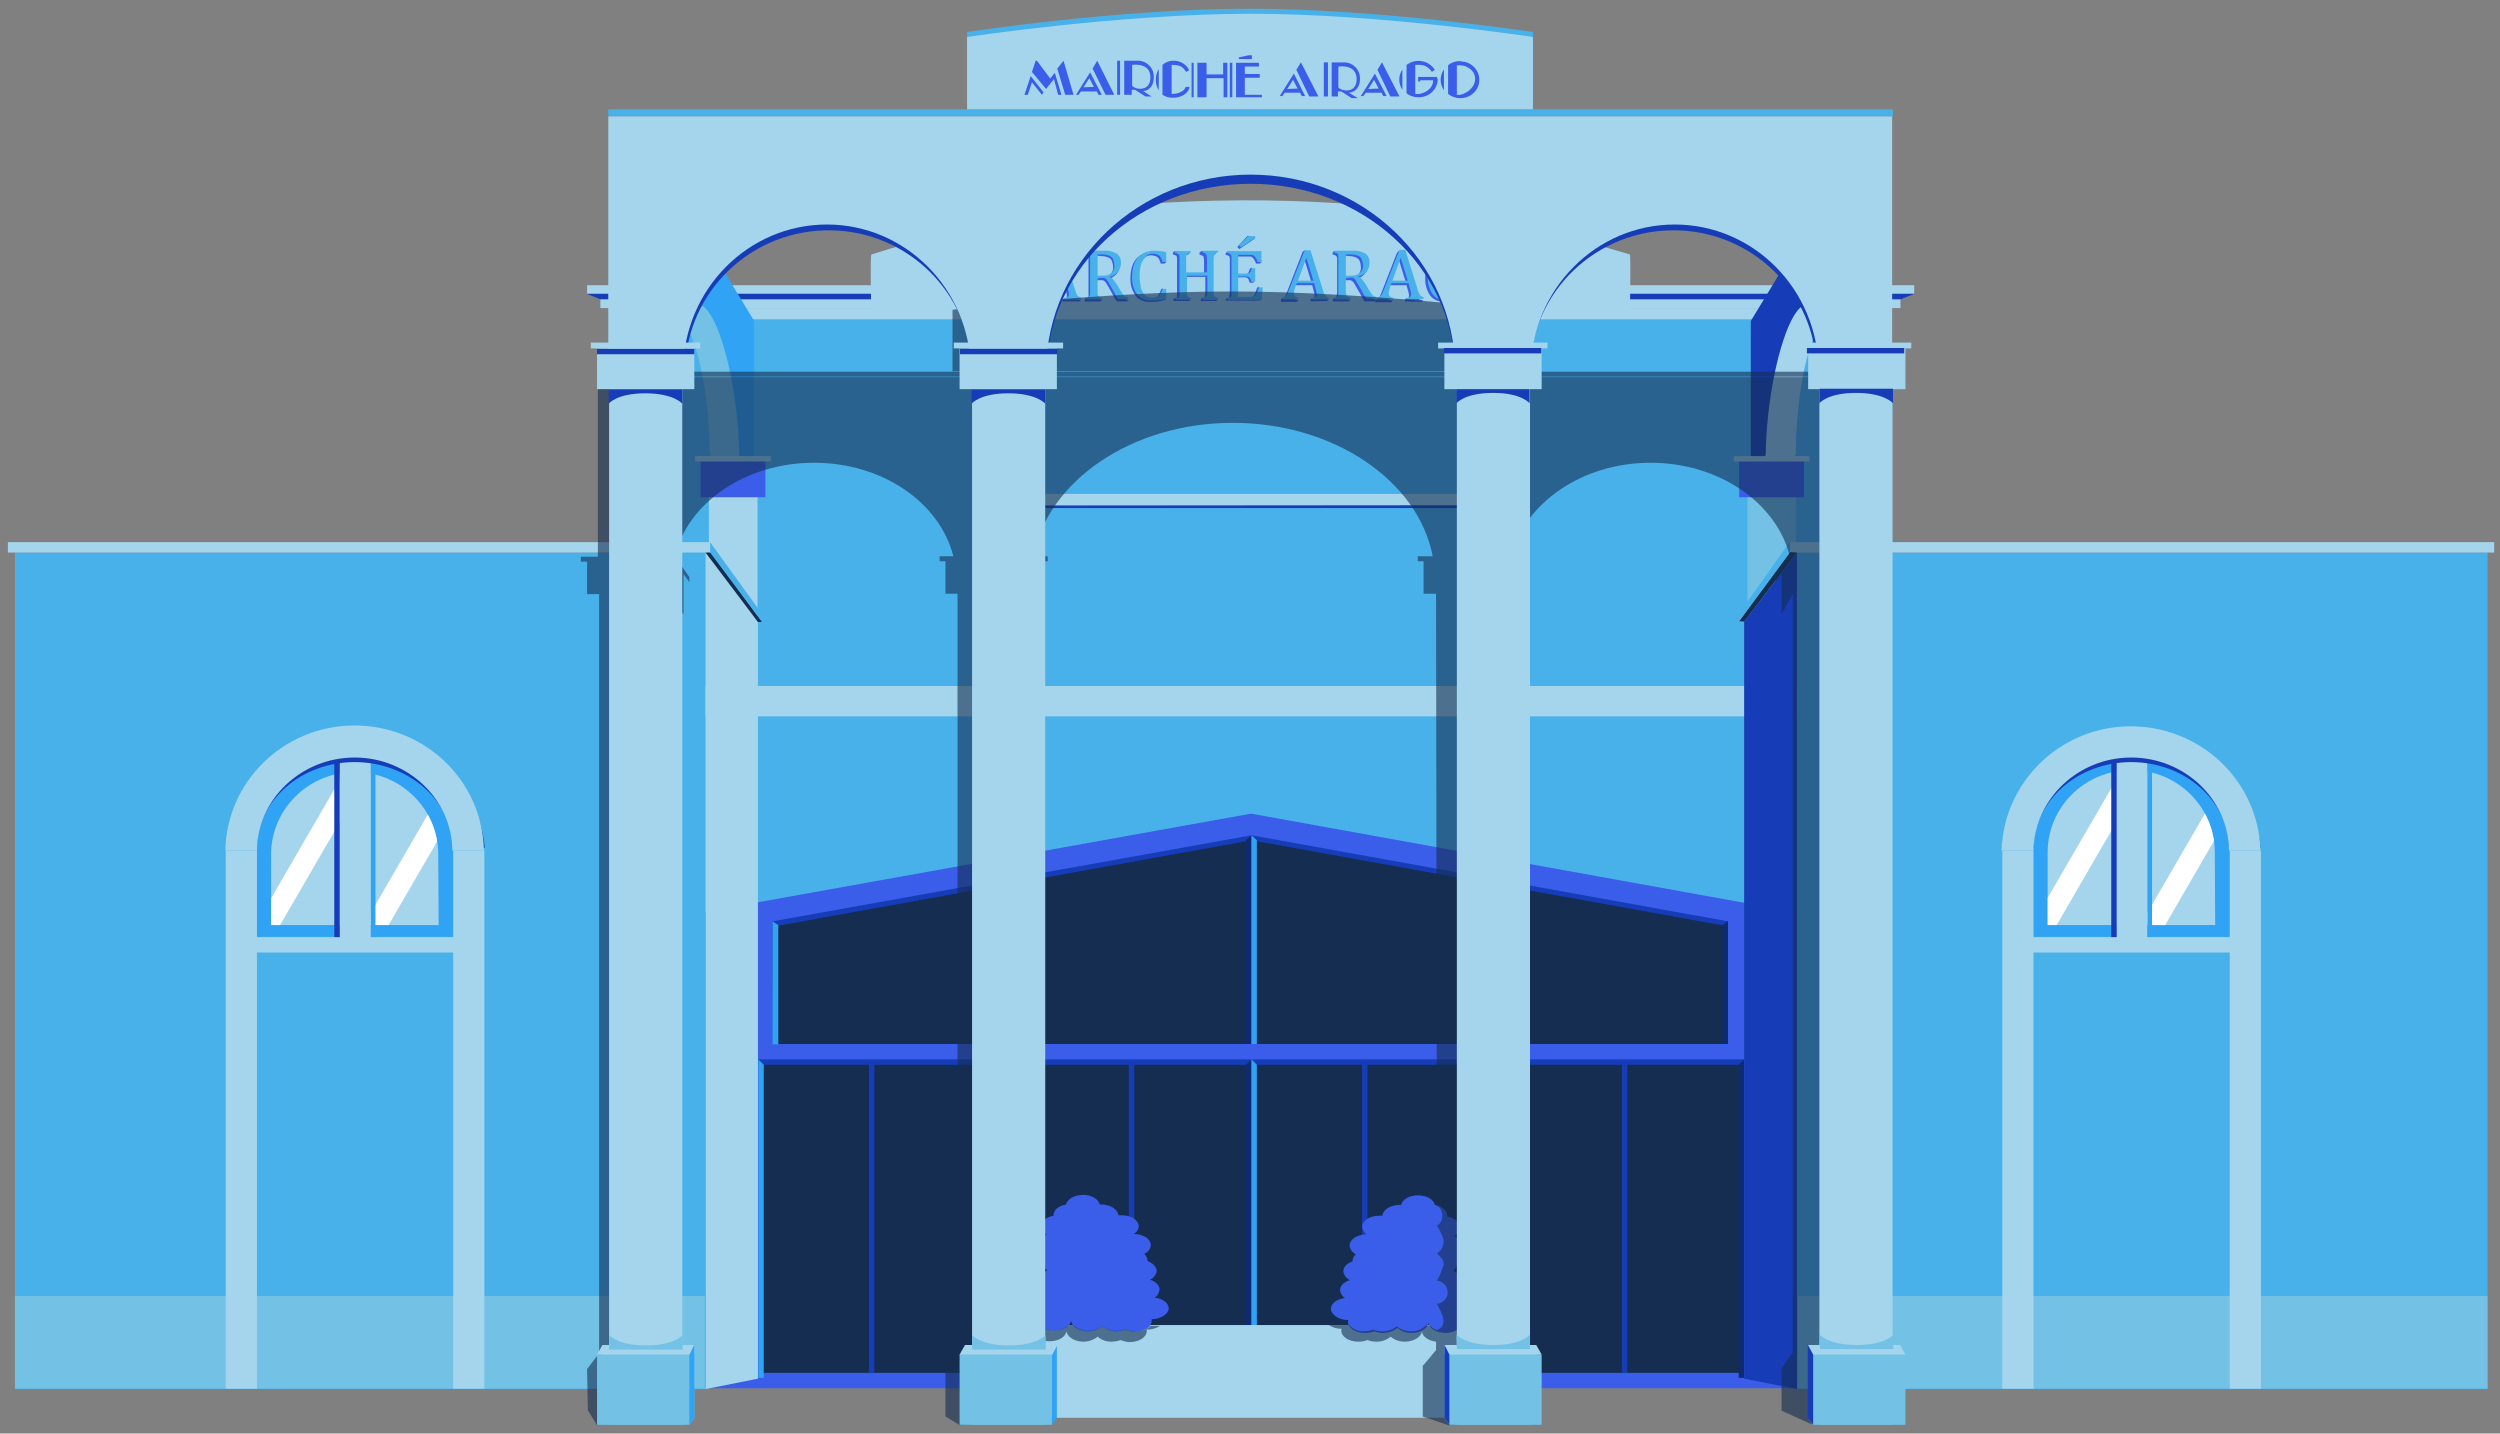 <?xml version="1.0" encoding="utf-8"?>
<!-- Generator: Adobe Illustrator 23.0.1, SVG Export Plug-In . SVG Version: 6.00 Build 0)  -->
<svg version="1.1" id="a4e0a39e-2788-4f47-86f3-7bfa94b49d44"
	 xmlns="http://www.w3.org/2000/svg" xmlns:xlink="http://www.w3.org/1999/xlink" x="0px" y="0px" width="601.3" height="344.8" viewBox="0 0 601.3 344.8"
	 style="enable-background:new 0 0 601.3 344.8;" xml:space="preserve">
<rect x="0" y="0" width="601.3" height="344.8" fill="#808080" stroke="none"/>
<style type="text/css">
	.st0{fill:#48B1EA;}
	.st1{fill:#A4D5ED;}
	.st2{fill:#163DB7;}
	.st3{fill:#3A5DEA;}
	.st4{fill:#142D51;}
	.st5{fill:#0D2A72;}
	.st6{fill:#30A3F4;}
	.st7{fill:#73C2E5;}
	.st8{clip-path:url(#SVGID_2_);}
	.st9{fill:#FFFFFF;}
	.st10{clip-path:url(#SVGID_4_);}
	.st11{fill:#142D51;fill-opacity:0.6;}
</style>
<title>arago-market</title>
<polygon class="st0" points="152.6,248 300.9,218.5 448.4,248 448.4,76.7 152.6,76.7 "/>
<rect x="237.7" y="77.1" class="st1" width="7.5" height="256.9"/>
<rect x="167.3" y="165" class="st1" width="266.8" height="7.3"/>
<rect x="148.5" y="77.1" class="st1" width="7.5" height="256.9"/>
<rect x="356.3" y="77.1" class="st1" width="7.5" height="256.9"/>
<rect x="446.2" y="77.1" class="st1" width="7.5" height="256.9"/>
<polygon class="st2" points="242.4,121.6 358.3,121.5 357.2,122.2 243.4,122.2 "/>
<rect x="242.3" y="118.8" class="st1" width="115.9" height="2.7"/>
<rect x="147" y="74.1" class="st1" width="307.4" height="2.7"/>
<rect x="144.4" y="71.4" class="st1" width="312.7" height="2.7"/>
<polygon class="st2" points="141.2,70.7 460.4,70.7 457.1,72 144.4,72 "/>
<rect x="141.2" y="68.6" class="st1" width="319.2" height="2"/>
<path class="st1" d="M209.6,61.2c52-16.7,123.6-18,182.4,0c0.3,0.1,0,15.1,0,15.1H209.6C209.6,76.3,209.2,61.3,209.6,61.2z"/>
<path class="st3" d="M247.4,61.2c-0.2,0-0.4,0.1-0.6,0.2c-0.1,0.1-0.2,0.1-0.3,0.2c-0.1,0.1-0.1,0.3-0.2,0.4c0,0.3,0,0.6,0,0.9v7.4
	c0,0.3,0,0.6,0,0.8c0,0.2,0.1,0.3,0.1,0.4c0.1,0.1,0.2,0.2,0.3,0.3c0.3,0.1,0.7,0.2,1,0.3l-0.4,0.4h-3.7V72l0.4-0.4
	c0,0,0.2,0.2,0.3,0.1c0.1-0.1,0.2-0.3,0.3-0.5c0.1-0.3,0.1-0.7,0.1-1V67c0-0.9,0-1.7,0-2.6c0-0.9,0.1-1.5,0.1-1.8h-0.2l-3.1,8.1
	l-0.4,0.4h-1l-3.2-8.6h-0.2c0,0.3,0,1,0.1,1.9c0.1,0.9,0,1.8,0,2.8v3.1c0,0.3,0,0.6,0,0.8c0,0.2,0.1,0.3,0.1,0.4
	c0.1,0.1,0.2,0.2,0.3,0.3c0.3,0.1,0.7,0.2,1,0.3l-0.4,0.4h-3.2v-0.4l0.4-0.4c0.1,0,0.2,0.1,0.3,0.1c0.1-0.1,0.2-0.3,0.2-0.5
	c0-0.3,0.1-0.6,0.1-0.9v-7.4c0-0.3,0-0.6,0-0.9c0-0.1-0.1-0.3-0.2-0.4c-0.1-0.1-0.2-0.2-0.3-0.2c-0.2-0.1-0.4-0.2-0.6-0.2v-0.4
	l0.4-0.4l2.8,0.4l3.1,8.3l3.5-8.3l0.4-0.4l3,0.4L247.4,61.2z"/>
<path class="st3" d="M255.6,72.5v-0.4l0.4-0.4c0,0,0.2,0.2,0.2,0.2c0.1-0.1,0.2-0.2,0.3-0.3c0.1-0.2,0.1-0.3,0.1-0.5
	c0-0.2,0-0.4-0.1-0.6c0-0.2-0.1-0.5-0.2-0.8l-0.3-1.2h-4.2l-0.3,0.8c-0.1,0.3-0.2,0.6-0.3,1c0,0.2-0.1,0.4-0.1,0.6
	c-0.1,0.3,0,0.6,0.3,0.9c0.4,0.2,0.8,0.3,1.3,0.4l-0.4,0.4h-3.8v-0.4l0.4-0.4c0.2,0,0.3-0.1,0.4-0.2c0.3-0.4,0.5-0.9,0.7-1.4
	l3.7-9.5l0.4-0.4l1,0.4l3,9.6c0.1,0.3,0.2,0.7,0.4,1c0.1,0.2,0.2,0.4,0.4,0.5c0.3,0.2,0.7,0.3,1.1,0.3l-0.4,0.4H255.6z M252.1,67.8
	h3.7l-1.7-5.5L252.1,67.8z"/>
<path class="st3" d="M263.6,67.4v2.9c0,0.3,0,0.6,0.1,0.9c0,0.1,0.1,0.3,0.1,0.4c0.1,0.1,0.2,0.2,0.3,0.2c0.1,0.1,0.7,0.2,1,0.3
	l-0.4,0.4h-3.8V72l0.4-0.4c0,0,0.2,0.1,0.3,0.1c0.1-0.1,0.2-0.3,0.2-0.5c0-0.3,0-0.6,0-0.9v-7.4c0-0.3,0-0.6,0-0.9
	c0-0.1-0.1-0.3-0.1-0.4c-0.1-0.1-0.2-0.2-0.3-0.2c-0.2-0.1-0.4-0.2-0.6-0.2v-0.4l0.4-0.4l4,0.4c1.1-0.1,2.2,0.2,3.1,0.7
	c0.7,0.5,1.1,1.4,1,2.3c0,0.7-0.2,1.4-0.7,2c-0.5,0.6-1.2,1.1-2,1.3v0.1c0.4,0.1,0.7,0.3,0.9,0.6c0.3,0.4,0.6,0.8,0.9,1.2l0.8,1.4
	c0.2,0.3,0.4,0.6,0.6,0.9c0.1,0.2,0.3,0.4,0.5,0.5c0.4,0.2,0.8,0.3,1.2,0.3l-0.4,0.4h-2.5c-0.2-0.3-0.4-0.6-0.6-1
	c-0.2-0.3-0.4-0.7-0.6-1.1l-0.8-1.4c-0.2-0.3-0.4-0.7-0.6-1c-0.1-0.2-0.3-0.3-0.4-0.4c-0.1-0.1-0.3-0.2-0.4-0.2c-0.2,0-0.4,0-0.6,0
	L263.6,67.4z M263.6,61.6v5.1h1c0.4,0,0.8,0,1.3-0.1c0.3-0.1,0.6-0.2,0.9-0.4c0.3-0.2,0.5-0.5,0.7-0.8c0.2-0.4,0.3-0.9,0.2-1.3
	c0-0.5-0.1-0.9-0.3-1.4c-0.2-0.4-0.5-0.7-0.9-0.8c-0.5-0.2-1-0.3-1.6-0.3C264.4,61.5,264,61.5,263.6,61.6L263.6,61.6z"/>
<path class="st3" d="M280.1,61l0.4,2l-0.4,0.4h-0.9c-0.1-0.4-0.3-0.8-0.5-1.2c-0.2-0.3-0.5-0.5-0.8-0.6c-0.3-0.1-0.7-0.2-1-0.2
	c-0.6,0-1.2,0.2-1.6,0.6c-0.6,0.5-1,1.1-1.2,1.8c-0.3,0.9-0.4,1.9-0.4,2.8c0,1,0.1,1.9,0.3,2.9c0.2,0.7,0.5,1.3,1,1.8
	c0.4,0.4,1,0.6,1.6,0.6c0.4,0,0.8-0.1,1.2-0.2c0.3-0.1,0.6-0.4,0.8-0.7c0.3-0.4,0.5-0.8,0.6-1.3l0.4-0.4l0.9,2.5l-0.4,0.4
	c-1.2,0.3-2.4,0.5-3.6,0.4c-1.3,0.1-2.6-0.5-3.4-1.5c-0.9-1.3-1.3-2.8-1.2-4.4c0-1.1,0.2-2.2,0.6-3.2c0.4-0.9,1-1.6,1.8-2.1
	c0.8-0.5,1.8-0.8,2.8-0.8c0.5,0,1,0,1.5,0.1C279,60.8,279.5,60.9,280.1,61z"/>
<path class="st3" d="M291.5,70.3c0,0.2,0,0.5,0,0.7c0,0.1,0,0.3,0.1,0.4c0,0.1,0.1,0.2,0.1,0.2c0.1,0.1,0.2,0.1,0.3,0.2
	c0.3,0.1,0.6,0.2,0.9,0.2l-0.4,0.4h-3.7V72l0.4-0.4c0,0,0.2,0.2,0.3,0.1c0.1-0.1,0.2-0.3,0.3-0.5c0.1-0.3,0.1-0.7,0.1-1v-3.6h-4.9
	v3.6c0,0.3,0,0.6,0,0.8c0,0.2,0.1,0.3,0.1,0.4c0.1,0.1,0.2,0.2,0.3,0.3c0.3,0.1,0.7,0.2,1,0.3l-0.4,0.4h-3.8V72l0.4-0.3
	c0,0,0.2,0.1,0.3,0c0.1-0.1,0.2-0.3,0.2-0.5c0-0.3,0-0.6,0-0.9v-7.4c0-0.3,0-0.6,0-0.9c0-0.1-0.1-0.3-0.1-0.4
	c-0.1-0.1-0.2-0.2-0.3-0.2c-0.2-0.1-0.4-0.2-0.6-0.2v-0.4l0.4-0.4l3.7,0.4l-0.4,0.4c-0.2,0-0.4,0.1-0.6,0.2
	c-0.1,0.1-0.2,0.1-0.3,0.2c-0.1,0.1-0.1,0.3-0.2,0.4c0,0.3,0,0.6,0,0.9V66h4.9v-3.1c0-0.3,0-0.7-0.1-1c0-0.2-0.1-0.3-0.3-0.4
	c-0.2-0.1-0.5-0.2-0.7-0.3v-0.4l0.4-0.4l3.7,0.4l-0.4,0.4c-0.2,0-0.5,0.1-0.7,0.3c-0.1,0.1-0.2,0.3-0.3,0.5c-0.1,0.3-0.1,0.7-0.1,1
	L291.5,70.3z"/>
<path class="st3" d="M303,60.8l0.4,2.2l-0.4,0.4h-0.9c-0.1-0.3-0.2-0.5-0.3-0.7c-0.1-0.2-0.2-0.4-0.3-0.5c-0.1-0.1-0.2-0.2-0.3-0.3
	c-0.1-0.1-0.3-0.2-0.4-0.2c-0.2,0-0.4,0-0.6,0h-2.8V66h1.9c0.2,0,0.4,0,0.6-0.1c0.2-0.1,0.3-0.2,0.4-0.4c0.1-0.3,0.2-0.5,0.3-0.8
	l0.4-0.4l0.8,3.3l-0.4,0.4h-0.8c-0.1-0.3-0.2-0.5-0.3-0.8c-0.1-0.2-0.2-0.3-0.4-0.4c-0.2-0.1-0.4-0.1-0.6-0.1h-1.9v4.9h2.8
	c0.2,0,0.5,0,0.7-0.1c0.2,0,0.3-0.1,0.5-0.2c0.1-0.1,0.3-0.3,0.4-0.5c0.1-0.2,0.2-0.4,0.2-0.6c0.1-0.2,0.2-0.5,0.3-0.9l0.4-0.4
	l0.7,3l-0.4,0.4h-8.2V72l0.4-0.3c0,0,0.2,0.1,0.3,0c0.1-0.1,0.2-0.3,0.2-0.5c0-0.3,0.1-0.6,0.1-0.9v-7.3c0-0.3,0-0.6,0-0.9
	c0-0.1-0.1-0.3-0.1-0.4c-0.1-0.1-0.2-0.2-0.3-0.2c-0.2-0.1-0.4-0.2-0.6-0.2v-0.4l0.4-0.4L303,60.8z M301.9,57.3l-0.4,0.3l-3.4,2.3
	l-0.5-0.5l2.1-2.3l0.4-0.4L301.9,57.3z"/>
<path class="st3" d="M315.2,72.5V72l0.4-0.3c0,0,0.2,0.2,0.2,0.2c0.1-0.1,0.2-0.2,0.3-0.3c0.1-0.2,0.1-0.3,0.1-0.5
	c0-0.2,0-0.4-0.1-0.6c-0.1-0.3-0.1-0.5-0.2-0.8l-0.3-1.1h-4.1l-0.3,0.8c-0.1,0.3-0.2,0.6-0.3,1c0,0.2-0.1,0.4-0.1,0.6
	c0,0.3,0.1,0.6,0.3,0.8c0.4,0.2,0.8,0.3,1.2,0.4l-0.4,0.4h-3.8V72l0.4-0.3c0.2,0,0.3-0.1,0.4-0.2c0.3-0.4,0.5-0.9,0.7-1.4l3.7-9.5
	l0.4-0.4l1,0.4l3,9.6c0.1,0.3,0.2,0.7,0.4,1c0.1,0.2,0.2,0.4,0.4,0.5c0.3,0.2,0.7,0.3,1.1,0.3l-0.4,0.4L315.2,72.5z M311.7,67.8h3.7
	l-1.7-5.5L311.7,67.8z"/>
<path class="st3" d="M323.3,67.4v2.9c0,0.3,0,0.6,0,0.9c0,0.1,0.1,0.3,0.2,0.4c0.1,0.1,0.2,0.2,0.3,0.2c0.1,0.1,0.7,0.2,1,0.3
	l-0.4,0.4h-3.8V72l0.4-0.4c0,0,0.2,0.1,0.3,0.1c0.1-0.1,0.2-0.3,0.2-0.5c0-0.3,0.1-0.6,0.1-0.9v-7.4c0-0.3,0-0.6,0-0.9
	c0-0.1-0.1-0.3-0.2-0.4c-0.1-0.1-0.2-0.2-0.3-0.2c-0.2-0.1-0.4-0.2-0.6-0.2v-0.4l0.4-0.4l4,0.4c1.1-0.1,2.2,0.2,3.1,0.7
	c0.7,0.5,1.1,1.4,1,2.3c0,0.7-0.2,1.4-0.7,2c-0.5,0.6-1.2,1.1-2,1.3v0.1c0.4,0.1,0.7,0.3,0.9,0.6c0.3,0.4,0.6,0.8,0.9,1.2l0.8,1.4
	c0.2,0.3,0.4,0.6,0.6,0.9c0.1,0.2,0.3,0.4,0.5,0.5c0.4,0.1,0.7,0.2,1.1,0.3l-0.4,0.4h-2.5c-0.2-0.3-0.4-0.6-0.6-1l-0.6-1.1l-0.8-1.4
	c-0.2-0.3-0.4-0.7-0.6-1c-0.1-0.2-0.3-0.3-0.4-0.4c-0.1-0.1-0.3-0.2-0.4-0.2c-0.2,0-0.4,0-0.7,0L323.3,67.4z M323.3,61.6v5.1h1
	c0.4,0,0.8,0,1.3-0.1c0.3-0.1,0.6-0.2,0.9-0.4c0.3-0.2,0.5-0.5,0.6-0.8c0.2-0.4,0.3-0.9,0.2-1.3c0-0.5-0.1-0.9-0.3-1.4
	c-0.2-0.4-0.5-0.6-0.9-0.8c-0.5-0.2-1-0.3-1.6-0.3C324,61.5,323.6,61.5,323.3,61.6L323.3,61.6z"/>
<path class="st3" d="M337.9,72.5V72c0.1,0,0.4-0.3,0.4-0.3s0.2,0.2,0.2,0.2c0.1-0.1,0.2-0.2,0.3-0.3c0.1-0.2,0.1-0.3,0.1-0.5
	c0-0.2,0-0.4-0.1-0.6c0-0.2-0.1-0.5-0.2-0.8l-0.3-1.1h-4.2l-0.3,0.9c-0.1,0.3-0.2,0.6-0.3,1c0,0.2-0.1,0.4-0.1,0.6
	c0,0.3,0.1,0.6,0.3,0.8c0.4,0.2,0.8,0.3,1.3,0.4l-0.4,0.4h-3.8v-0.4l0.4-0.4c0.2,0,0.3-0.1,0.4-0.2c0.3-0.4,0.5-0.9,0.7-1.4l3.7-9.5
	l0.4-0.4l1,0.4l3,9.6c0.1,0.3,0.2,0.7,0.4,1c0.1,0.2,0.2,0.4,0.4,0.5c0.3,0.2,0.7,0.3,1.1,0.3l-0.4,0.4L337.9,72.5z M334.4,67.8h3.7
	l-1.7-5.5L334.4,67.8z"/>
<path class="st3" d="M351.4,72.4l-0.7,0.2l-0.6-0.7c-0.4,0.2-0.8,0.4-1.2,0.5c-0.5,0.1-1,0.2-1.5,0.2c-1.3,0.1-2.6-0.5-3.4-1.5
	c-0.9-1.3-1.3-2.9-1.2-4.4c0-1.1,0.2-2.2,0.6-3.2c0.4-0.9,1-1.6,1.8-2.1c0.8-0.5,1.8-0.8,2.7-0.7c0.5,0,1.1,0,1.6,0.1
	c0.6,0.1,1.1,0.2,1.7,0.3l0.4,2l-0.4,0.4h-0.9c-0.1-0.4-0.3-0.8-0.6-1.2c-0.2-0.3-0.5-0.5-0.8-0.6c-0.4-0.1-0.8-0.2-1.2-0.2
	c-0.6,0-1.2,0.2-1.7,0.6c-0.6,0.5-1,1.1-1.2,1.8c-0.3,0.9-0.4,1.9-0.4,2.8c0,1,0.1,1.9,0.3,2.9c0.2,0.7,0.5,1.3,1,1.8
	c0.5,0.4,1,0.6,1.7,0.6c0.6,0,1.1-0.1,1.6-0.4c0.4-0.4,0.5-0.9,0.5-1.4v-0.5c0-0.4,0-0.8-0.1-1.2c0-0.2-0.2-0.4-0.3-0.5
	c-0.2-0.2-0.5-0.3-0.7-0.3v-0.4l0.4-0.4l3.5,0.4l-0.4,0.4c-0.2,0-0.3,0.1-0.5,0.2c-0.1,0.1-0.2,0.2-0.2,0.3
	c-0.1,0.2-0.1,0.3-0.1,0.5c0,0.3,0,0.5,0,0.8l0.4,2.6L351.4,72.4z"/>
<path class="st3" d="M358.8,72.6c-0.7,0-1.3-0.1-2-0.3c-0.6-0.2-1.1-0.6-1.5-1.1c-0.5-0.5-0.8-1.2-1-1.8c-0.2-0.9-0.4-1.8-0.3-2.7
	c0-1.1,0.2-2.2,0.6-3.3c0.7-1.7,2.5-2.9,4.4-2.8c0.9,0,1.9,0.2,2.7,0.7c0.7,0.5,1.3,1.2,1.6,2c0.7,2.1,0.7,4.5-0.1,6.6
	c-0.4,0.9-1,1.6-1.8,2.1C360.7,72.4,359.7,72.6,358.8,72.6z M355.9,66.5c-0.1,1.4,0.2,2.8,0.8,4c0.4,0.9,1.4,1.4,2.4,1.4
	c0.6,0,1.2-0.2,1.6-0.6c0.5-0.5,0.9-1.1,1-1.7c0.2-0.9,0.4-1.8,0.3-2.7c0-1-0.1-2.1-0.4-3.1c-0.2-0.7-0.6-1.3-1.1-1.8
	c-0.4-0.4-1-0.6-1.6-0.6c-0.5,0-1,0.1-1.4,0.4c-0.4,0.3-0.7,0.6-1,1c-0.3,0.5-0.5,1-0.5,1.6C355.9,65.1,355.9,65.8,355.9,66.5z"/>
<path class="st0" d="M247.8,60.8c-0.2,0-0.4,0.1-0.6,0.2c-0.1,0.1-0.2,0.1-0.3,0.2c-0.1,0.1-0.1,0.3-0.2,0.4c0,0.3,0,0.6,0,0.9V70
	c0,0.3,0,0.6,0,0.8c0,0.2,0.1,0.3,0.1,0.4c0.1,0.1,0.2,0.2,0.3,0.3c0.2,0.1,0.4,0.2,0.6,0.2v0.4h-3.7v-0.4c0.3,0,0.5-0.1,0.7-0.3
	c0.1-0.1,0.2-0.3,0.3-0.5c0.1-0.3,0.1-0.7,0.1-1v-3.3c0-0.9,0-1.7,0-2.6c0-0.9,0-1.5,0.1-1.8h-0.2l-3.5,8.5h-1l-3.2-8.6h-0.2
	c0,0.3,0.1,1,0.1,1.9s0,1.8,0,2.8V70c0,0.3,0,0.6,0,0.8c0,0.2,0.1,0.3,0.1,0.4c0.1,0.1,0.2,0.2,0.3,0.3c0.2,0.1,0.4,0.2,0.6,0.2v0.4
	H235v-0.4c0.3,0,0.5-0.1,0.7-0.3c0.1-0.1,0.2-0.3,0.2-0.5c0-0.3,0.1-0.6,0.1-0.9v-7.5c0-0.3,0-0.6,0-0.9c0-0.1-0.1-0.3-0.1-0.4
	c-0.1-0.1-0.2-0.2-0.3-0.2c-0.2-0.1-0.4-0.2-0.6-0.2v-0.4h3.2l3.1,8.3l3.4-8.3h3L247.8,60.8z"/>
<path class="st0" d="M256,72.1v-0.4c0.2,0,0.5-0.1,0.7-0.2c0.1-0.1,0.2-0.2,0.3-0.3c0.1-0.1,0.1-0.3,0.1-0.5c0-0.2,0-0.4-0.1-0.6
	c-0.1-0.3-0.1-0.5-0.2-0.8l-0.3-1.2h-4.1L252,69c-0.1,0.3-0.2,0.6-0.3,1c0,0.2-0.1,0.4-0.1,0.6c0,0.3,0.1,0.6,0.3,0.8
	c0.2,0.2,0.5,0.3,0.8,0.3v0.4h-3.8v-0.4c0.4-0.1,0.7-0.3,0.9-0.6c0.3-0.4,0.5-0.9,0.7-1.4l3.7-9.5h1.4l3,9.6c0.1,0.3,0.2,0.7,0.4,1
	c0.1,0.2,0.2,0.4,0.4,0.5c0.2,0.1,0.4,0.2,0.6,0.3v0.4L256,72.1z M252.6,67.5h3.7l-1.7-5.5L252.6,67.5z"/>
<path class="st0" d="M264,67v2.9c0,0.3,0,0.6,0,0.9c0,0.1,0.1,0.3,0.2,0.4c0.1,0.1,0.2,0.2,0.3,0.2c0.2,0.1,0.4,0.2,0.6,0.2v0.4
	h-3.8v-0.4c0.3,0,0.5-0.1,0.7-0.3c0.1-0.1,0.2-0.3,0.2-0.5c0-0.3,0-0.6,0-0.9v-7.5c0-0.3,0-0.6,0-0.9c0-0.1-0.1-0.3-0.2-0.4
	c-0.1-0.1-0.2-0.2-0.3-0.2c-0.2-0.1-0.4-0.2-0.6-0.2v-0.4h4.4c1.1-0.1,2.2,0.2,3.1,0.7c0.7,0.5,1.1,1.4,1,2.3c0,0.7-0.2,1.4-0.7,2
	c-0.5,0.6-1.2,1.1-2,1.3v0.1c0.4,0.1,0.7,0.3,0.9,0.6c0.3,0.4,0.6,0.8,0.9,1.2l0.8,1.4c0.2,0.3,0.4,0.6,0.6,0.9
	c0.1,0.2,0.3,0.4,0.5,0.5c0.2,0.1,0.4,0.2,0.7,0.2v0.4h-2.4c-0.2-0.3-0.4-0.6-0.6-1l-0.6-1.1l-0.8-1.4c-0.2-0.3-0.4-0.7-0.6-1
	c-0.1-0.2-0.3-0.3-0.4-0.4c-0.1-0.1-0.3-0.1-0.4-0.2c-0.2,0-0.4,0-0.7,0L264,67z M264,61.2v5.1h1c0.4,0,0.8,0,1.3-0.1
	c0.3-0.1,0.6-0.2,0.9-0.4c0.3-0.2,0.5-0.5,0.6-0.8c0.2-0.4,0.3-0.9,0.2-1.3c0-0.5-0.1-0.9-0.3-1.4c-0.2-0.4-0.5-0.6-0.9-0.8
	c-0.5-0.2-1-0.3-1.6-0.3C264.8,61.2,264.4,61.2,264,61.2L264,61.2z"/>
<path class="st0" d="M280.5,60.7V63h-0.9c-0.1-0.4-0.3-0.8-0.5-1.2c-0.2-0.3-0.5-0.5-0.8-0.6c-0.3-0.1-0.7-0.2-1-0.2
	c-0.6,0-1.2,0.2-1.6,0.6c-0.5,0.5-0.9,1.1-1.2,1.8c-0.3,0.9-0.4,1.9-0.4,2.9c0,1,0.1,1.9,0.3,2.9c0.2,0.7,0.5,1.3,1,1.8
	c0.4,0.4,1,0.6,1.6,0.6c0.4,0,0.8-0.1,1.2-0.2c0.3-0.1,0.6-0.4,0.8-0.6c0.3-0.4,0.5-0.8,0.6-1.3h0.9v2.4c-0.6,0.1-1.1,0.3-1.7,0.3
	c-0.6,0.1-1.3,0.1-1.9,0.1c-1.3,0.1-2.6-0.5-3.4-1.5c-0.9-1.3-1.3-2.8-1.2-4.4c0-1.1,0.2-2.2,0.6-3.2c0.4-0.9,1-1.6,1.8-2.1
	c0.8-0.5,1.8-0.8,2.8-0.8c0.5,0,1,0,1.5,0.1C279.4,60.4,280,60.5,280.5,60.7z"/>
<path class="st0" d="M291.9,70c0,0.3,0,0.6,0,0.7c0,0.1,0,0.3,0.1,0.4c0,0.1,0.1,0.2,0.2,0.2c0.1,0.1,0.2,0.1,0.3,0.2
	c0.2,0.1,0.3,0.1,0.5,0.2v0.4h-3.7v-0.4c0.2,0,0.5-0.1,0.7-0.3c0.1-0.1,0.2-0.3,0.3-0.5c0.1-0.3,0.1-0.7,0.1-1v-3.6h-4.9V70
	c0,0.3,0,0.6,0,0.8c0,0.2,0.1,0.3,0.1,0.4c0.1,0.1,0.2,0.2,0.3,0.3c0.2,0.1,0.4,0.2,0.6,0.2v0.4h-3.7v-0.4c0.3,0,0.5-0.1,0.7-0.3
	c0.1-0.1,0.2-0.3,0.2-0.5c0-0.3,0-0.6,0-0.9v-7.5c0-0.3,0-0.6,0-0.9c0-0.1-0.1-0.3-0.2-0.4c-0.1-0.1-0.2-0.2-0.3-0.2
	c-0.2-0.1-0.4-0.2-0.6-0.2v-0.4h3.8v0.4c-0.2,0-0.4,0.1-0.6,0.2c-0.1,0.1-0.2,0.1-0.3,0.2c-0.1,0.1-0.1,0.3-0.2,0.4
	c0,0.3,0,0.6,0,0.9v3h5v-3.1c0-0.3,0-0.7-0.1-1c0-0.2-0.1-0.3-0.2-0.4c-0.2-0.1-0.5-0.2-0.7-0.3v-0.4h3.7v0.4
	c-0.2,0-0.5,0.1-0.7,0.3c-0.1,0.1-0.2,0.3-0.3,0.5c-0.1,0.3-0.1,0.7-0.1,1L291.9,70z"/>
<path class="st0" d="M303.4,60.4V63h-0.9c-0.1-0.3-0.2-0.5-0.3-0.7c-0.1-0.2-0.2-0.4-0.3-0.5c-0.1-0.1-0.2-0.2-0.3-0.3
	c-0.1-0.1-0.3-0.2-0.4-0.2c-0.2,0-0.4,0-0.6,0h-2.8v4.5h2c0.2,0,0.4,0,0.6-0.1c0.2-0.1,0.3-0.2,0.4-0.4c0.1-0.3,0.2-0.5,0.3-0.8h0.8
	v3.3h-0.9c-0.1-0.3-0.1-0.5-0.3-0.8c-0.1-0.2-0.2-0.3-0.4-0.4c-0.2-0.1-0.4-0.1-0.6-0.1h-1.9v4.9h2.8c0.2,0,0.5,0,0.7-0.1
	c0.2,0,0.3-0.1,0.5-0.2c0.2-0.1,0.3-0.3,0.4-0.5c0.1-0.2,0.2-0.4,0.3-0.6c0.1-0.2,0.2-0.5,0.3-0.9h0.9l-0.2,3h-8.2v-0.4
	c0.3,0,0.5-0.1,0.7-0.3c0.1-0.1,0.2-0.3,0.2-0.5c0-0.3,0-0.6,0-0.9v-7.5c0-0.3,0-0.6,0-0.9c0-0.1-0.1-0.3-0.2-0.4
	c-0.1-0.1-0.2-0.2-0.3-0.2c-0.2-0.1-0.4-0.2-0.6-0.2v-0.4H303.4z M301.9,56.8v0.4l-3.4,2.3l-0.5-0.5l2.2-2.2L301.9,56.8z"/>
<path class="st0" d="M315.6,72.1v-0.4c0.2,0,0.4-0.1,0.7-0.2c0.1-0.1,0.3-0.2,0.3-0.3c0.1-0.2,0.1-0.3,0.1-0.5c0-0.2,0-0.4-0.1-0.6
	c0-0.2-0.1-0.5-0.2-0.8l-0.3-1.2h-4.2l-0.3,0.8c-0.1,0.3-0.2,0.6-0.3,1c0,0.2-0.1,0.4-0.1,0.6c0,0.3,0.1,0.6,0.3,0.8
	c0.2,0.2,0.5,0.3,0.8,0.3v0.4h-3.8v-0.4c0.4-0.1,0.7-0.3,0.9-0.6c0.3-0.4,0.5-0.9,0.7-1.4l3.7-9.4h1.4l3,9.6c0.1,0.3,0.2,0.7,0.4,1
	c0.1,0.2,0.2,0.4,0.4,0.5c0.2,0.2,0.4,0.3,0.6,0.3v0.4H315.6z M312.2,67.5h3.7l-1.7-5.5L312.2,67.5z"/>
<path class="st0" d="M323.7,67v2.9c0,0.3,0,0.6,0.1,0.9c0,0.1,0.1,0.3,0.1,0.4c0.1,0.1,0.2,0.2,0.3,0.2c0.2,0.1,0.4,0.2,0.6,0.2v0.4
	h-3.8v-0.4c0.3,0,0.5-0.1,0.7-0.3c0.1-0.1,0.2-0.3,0.2-0.5c0-0.3,0-0.6,0-0.9v-7.5c0-0.3,0-0.6,0-0.9c0-0.1-0.1-0.3-0.1-0.4
	c-0.1-0.1-0.2-0.2-0.3-0.2c-0.2-0.1-0.4-0.2-0.6-0.2v-0.4h4.4c1.1-0.1,2.2,0.2,3.1,0.7c0.7,0.5,1.1,1.4,1,2.3c0,0.7-0.2,1.4-0.7,2
	c-0.5,0.6-1.2,1-2,1.2v0.1c0.4,0.1,0.7,0.3,0.9,0.6c0.3,0.4,0.6,0.8,0.9,1.2l0.8,1.4c0.2,0.3,0.4,0.6,0.6,0.9
	c0.1,0.2,0.3,0.4,0.5,0.5c0.2,0.1,0.4,0.2,0.7,0.2v0.4h-2.5c-0.2-0.3-0.4-0.6-0.6-1c-0.2-0.3-0.4-0.7-0.6-1.1l-0.8-1.4
	c-0.2-0.3-0.4-0.7-0.6-1c-0.1-0.2-0.3-0.3-0.4-0.4c-0.1-0.1-0.3-0.2-0.4-0.2c-0.2,0-0.4,0-0.6,0L323.7,67z M323.7,61.2v5.1h1
	c0.4,0,0.8,0,1.3-0.1c0.3-0.1,0.6-0.2,0.9-0.4c0.3-0.2,0.5-0.5,0.7-0.8c0.2-0.4,0.3-0.9,0.2-1.3c0-0.5-0.1-0.9-0.3-1.4
	c-0.2-0.4-0.5-0.7-0.9-0.8c-0.5-0.2-1-0.3-1.6-0.3C324.5,61.2,324,61.2,323.7,61.2L323.7,61.2z"/>
<path class="st0" d="M338.3,72.1v-0.4c0.2,0,0.4-0.1,0.7-0.2c0.1-0.1,0.3-0.2,0.3-0.3c0.1-0.2,0.1-0.3,0.1-0.5c0-0.2,0-0.4-0.1-0.6
	c-0.1-0.3-0.1-0.5-0.2-0.8l-0.3-1.2h-4.1l-0.3,0.8c-0.1,0.3-0.2,0.6-0.3,1c0,0.2-0.1,0.4-0.1,0.6c0,0.3,0.1,0.6,0.3,0.8
	c0.2,0.2,0.5,0.3,0.8,0.3v0.4h-3.8v-0.4c0.4-0.1,0.7-0.3,0.9-0.6c0.3-0.4,0.5-0.9,0.7-1.4l3.7-9.5h1.4l3,9.6c0.1,0.3,0.2,0.7,0.4,1
	c0.1,0.2,0.2,0.4,0.4,0.5c0.2,0.1,0.4,0.2,0.6,0.3v0.4H338.3z M334.9,67.5h3.7l-1.7-5.5L334.9,67.5z"/>
<path class="st0" d="M351.9,72.1l-0.7,0.2l-0.6-0.7c-0.4,0.2-0.8,0.4-1.2,0.5c-0.5,0.1-1,0.2-1.4,0.2c-1.3,0.1-2.6-0.5-3.4-1.5
	c-0.9-1.3-1.3-2.9-1.2-4.4c0-1.1,0.2-2.2,0.6-3.2c0.4-0.9,1-1.6,1.8-2.1c0.8-0.5,1.8-0.8,2.7-0.7c0.5,0,1.1,0,1.6,0.1
	c0.6,0.1,1.1,0.2,1.7,0.3V63h-0.9c-0.1-0.4-0.3-0.8-0.6-1.2c-0.2-0.3-0.5-0.5-0.8-0.6c-0.4-0.1-0.8-0.2-1.2-0.2
	c-0.6,0-1.2,0.2-1.7,0.6c-0.5,0.5-1,1.1-1.2,1.8c-0.3,0.9-0.4,1.9-0.4,2.8c0,1,0.1,1.9,0.3,2.9c0.2,0.7,0.5,1.3,1,1.8
	c0.5,0.4,1.1,0.6,1.7,0.6c0.6,0,1.1-0.1,1.6-0.4c0.4-0.4,0.6-0.9,0.5-1.4v-0.5c0-0.4,0-0.8-0.1-1.2c0-0.2-0.1-0.4-0.3-0.5
	c-0.2-0.2-0.5-0.3-0.7-0.3v-0.4h3.7v0.4c-0.2,0-0.3,0.1-0.5,0.2c-0.1,0.1-0.2,0.2-0.2,0.3c-0.1,0.2-0.1,0.3-0.1,0.5
	c0,0.3,0,0.5,0,0.8V72.1z"/>
<path class="st0" d="M359.2,72.2c-0.7,0-1.3-0.1-1.9-0.3c-0.6-0.2-1.1-0.6-1.5-1.1c-0.5-0.5-0.8-1.2-1-1.8c-0.2-0.9-0.4-1.8-0.3-2.7
	c0-1.1,0.2-2.2,0.6-3.3c0.3-0.9,1-1.6,1.7-2.1c0.8-0.5,1.7-0.7,2.6-0.7c0.9,0,1.9,0.2,2.7,0.7c0.7,0.5,1.3,1.2,1.6,2
	c0.8,2.1,0.7,4.5-0.1,6.6c-0.4,0.9-1,1.6-1.8,2.1C361.1,72,360.2,72.3,359.2,72.2z M356.3,66.1c-0.1,1.4,0.2,2.8,0.8,4
	c0.4,0.9,1.4,1.4,2.4,1.4c0.6,0,1.2-0.2,1.6-0.6c0.5-0.5,0.8-1.1,1-1.7c0.2-0.9,0.4-1.8,0.3-2.7c0-1-0.1-2.1-0.4-3.1
	c-0.2-0.7-0.6-1.3-1.1-1.8c-0.9-0.7-2-0.7-3-0.2c-0.4,0.3-0.7,0.6-1,1c-0.3,0.5-0.5,1-0.6,1.6C356.4,64.7,356.3,65.4,356.3,66.1
	L356.3,66.1z"/>
<polygon class="st3" points="166.8,333.9 434.2,333.9 434.2,219.8 300.9,195.7 166.8,219.8 "/>
<rect x="183.3" y="255.6" class="st4" width="54.7" height="74.6"/>
<rect x="182.4" y="254.8" class="st2" width="56" height="1.3"/>
<polygon class="st5" points="238.4,254.8 238.4,331.4 237.2,331.4 237.2,256.1 "/>
<polygon class="st6" points="183.7,256.1 183.7,331.4 182.4,331.4 182.4,254.8 "/>
<rect x="209" y="254.9" class="st2" width="1.3" height="75.3"/>
<rect x="364.4" y="255.6" class="st4" width="54.7" height="74.6"/>
<rect x="363.5" y="254.8" class="st2" width="56" height="1.3"/>
<polygon class="st5" points="419.5,254.8 419.5,331.4 418.2,331.4 418.2,256.1 "/>
<polygon class="st6" points="364.8,256.1 364.8,331.4 363.5,331.4 363.5,254.8 "/>
<rect x="390.1" y="254.9" class="st2" width="1.3" height="75.3"/>
<rect x="245.8" y="255.6" class="st4" width="54.7" height="74.6"/>
<rect x="245" y="254.8" class="st2" width="56" height="1.3"/>
<polygon class="st5" points="301,254.8 301,331.4 299.7,331.4 299.7,256.1 "/>
<polygon class="st6" points="246.2,256.1 246.2,331.4 244.9,331.4 244.9,254.8 "/>
<rect x="271.5" y="254.9" class="st2" width="1.3" height="75.3"/>
<rect x="301.8" y="255.6" class="st4" width="54.7" height="74.6"/>
<rect x="301" y="254.8" class="st2" width="56" height="1.3"/>
<polygon class="st5" points="357,254.8 357,331.4 355.7,331.4 355.7,256.1 "/>
<polygon class="st6" points="302.3,256.1 302.3,331.4 301,331.4 301,254.8 "/>
<rect x="327.6" y="254.9" class="st2" width="1.3" height="75.3"/>
<polygon class="st4" points="300.5,251.1 185.9,251.1 185.8,222.4 300.5,201.7 "/>
<polygon class="st2" points="301,202.1 185.8,222.9 185.8,221.6 301,200.9 "/>
<polygon class="st5" points="301,200.9 301,251.1 299.7,251.1 299.7,202.1 "/>
<polygon class="st6" points="187.2,222.5 187.2,251.2 185.8,251.2 185.8,221.6 "/>
<rect x="244.2" y="211.1" class="st2" width="1.3" height="40.1"/>
<polygon class="st4" points="415.6,251.1 301.8,251.1 301.8,201.7 415.6,221.7 "/>
<polygon class="st2" points="415.6,222.8 301,202.1 301,200.9 415.6,221.6 "/>
<polygon class="st5" points="415.6,221.5 415.6,251.1 414.3,251.1 414.3,222.5 "/>
<polygon class="st6" points="302.3,202.1 302.3,251.1 301,251.1 301,200.9 "/>
<rect x="356.2" y="211.1" class="st2" width="1.3" height="40.1"/>
<rect x="420.3" y="113.7" class="st7" width="11.7" height="31.1"/>
<path class="st1" d="M421.2,77.2v38.2l10.7-6c0.1-12.5,2.2-26.2,6.4-32.3s7.7-1.1,7.7,11.2l4-12l-5.2-33.2L421.2,77.2z"/>
<path class="st2" d="M421.1,77.2v38.2l3.6-6c0.1-12.5,3.1-27.4,6.8-33.5s6.7-1.1,6.8,11.2l3.5-5.7V43.1L421.1,77.2z"/>
<rect x="418.3" y="110.9" class="st3" width="15.6" height="8.7"/>
<rect x="417" y="109.7" class="st1" width="18.2" height="1.3"/>
<rect x="170.5" y="113.7" class="st1" width="11.7" height="34.3"/>
<path class="st7" d="M181.3,77.2v38.2l-10.6-6c-0.1-12.5-2.2-26.2-6.4-32.3s-7.7-1.1-7.7,11.2l-4-12l5.2-33.2L181.3,77.2z"/>
<path class="st6" d="M181.4,77.2v38.2l-3.6-6C177.7,97,174.7,82,171,75.9c-3.7-6.1-6.7-1.1-6.8,11.2l-3.5-5.7V43.1L181.4,77.2z"/>
<rect x="168.5" y="110.9" class="st3" width="15.6" height="8.7"/>
<rect x="167.2" y="109.7" class="st1" width="18.2" height="1.3"/>
<rect x="432.2" y="132.9" class="st0" width="166.1" height="201.2"/>
<rect x="430.5" y="130.4" class="st1" width="169.4" height="2.5"/>
<polygon class="st2" points="419.5,331.6 432.2,334.1 432.2,132.9 419.5,149.5 "/>
<polygon class="st4" points="432.2,132.9 419.5,149.5 418.3,149.4 430.5,132.8 "/>
<polygon class="st0" points="430.5,130.3 418.3,147.5 418.3,149.4 430.5,132.9 "/>
<path class="st6" d="M489,225.3h47.6l-0.2-20.7c-0.4-12.9-11.4-23.1-24.5-22.7c-12.5,0.4-22.6,10.3-23,22.7L489,225.3z"/>
<path class="st1" d="M492.5,222.5h40.3l-0.1-17.5c0-10.9-9-19.8-20.1-19.8c-11.1,0-20.1,8.9-20.1,19.8V222.5z"/>
<g>
	<defs>
		<path id="SVGID_1_" d="M492.5,222.5h40.3l-0.1-17.5c0-10.9-9-19.8-20.1-19.8c-11.1,0-20.1,8.9-20.1,19.8V222.5z"/>
	</defs>
	<clipPath id="SVGID_2_">
		<use xlink:href="#SVGID_1_"  style="overflow:visible;"/>
	</clipPath>
	<g class="st8">
		<polygon class="st9" points="405,377.1 400.4,374.7 650.3,-56 654.8,-53.6 		"/>
		<polygon class="st9" points="431.1,377.1 426.5,374.7 676.3,-56 680.9,-53.6 		"/>
	</g>
</g>
<rect x="509" y="179.6" class="st1" width="7.5" height="46.4"/>
<rect x="507.8" y="179.6" class="st2" width="1.3" height="46.4"/>
<rect x="516.5" y="179.6" class="st6" width="1.1" height="46.4"/>
<rect x="432.4" y="311.7" class="st7" width="165.9" height="22.3"/>
<rect x="481.6" y="204.6" class="st1" width="7.5" height="129.4"/>
<rect x="484.7" y="225.4" class="st1" width="56.1" height="3.7"/>
<rect x="536.3" y="204.6" class="st1" width="7.5" height="129.4"/>
<path class="st2" d="M489.1,203.9c0.2-11.4,10.7-20.6,23.5-20.6c12.8,0,23.4,9.2,23.5,20.6h7.6c-1.3-15.2-14-27.5-31.1-27.5
	c-17.1,0-30.1,12.4-31.1,27.5H489.1z"/>
<path class="st1" d="M489.1,204.6c0.2-12.4,10.7-22.4,23.5-22.4c12.8,0,23.4,10,23.5,22.4h7.6c-0.5-17-14.8-30.3-32-29.9
	c-16.5,0.4-29.8,13.6-30.3,29.9H489.1z"/>
<rect x="3.6" y="132.9" class="st0" width="166.1" height="201.2"/>
<rect x="1.9" y="130.4" class="st1" width="169" height="2.5"/>
<polygon class="st1" points="169.7,334.1 182.3,331.6 182.3,149.6 169.7,132.1 "/>
<polygon class="st4" points="182.3,149.6 169.7,132.9 171,132.9 183.3,149.6 "/>
<polygon class="st0" points="170.8,130.4 183.3,147.7 183.3,149.6 170.8,132.9 "/>
<path class="st6" d="M61.7,225.3h47.6l-0.2-20.7c-0.3-12.9-11.2-23.2-24.3-22.9C72.2,182,62,192.1,61.7,204.6L61.7,225.3z"/>
<rect x="3.6" y="311.7" class="st7" width="165.9" height="22.3"/>
<path class="st1" d="M65.2,222.5h40.3l-0.1-17.5c-0.3-10.9-9.5-19.6-20.6-19.3c-10.7,0.3-19.3,8.8-19.6,19.3L65.2,222.5z"/>
<g>
	<defs>
		<path id="SVGID_3_" d="M65.2,222.5h40.3l-0.1-17.5c-0.3-10.9-9.5-19.6-20.6-19.3c-10.7,0.3-19.3,8.8-19.6,19.3L65.2,222.5z"/>
	</defs>
	<clipPath id="SVGID_4_">
		<use xlink:href="#SVGID_3_"  style="overflow:visible;"/>
	</clipPath>
	<g class="st10">
		<polygon class="st9" points="-22.3,377.1 -26.8,374.7 223,-56 227.5,-53.6 		"/>
		<polygon class="st9" points="3.8,377.1 -0.8,374.7 249,-56 253.6,-53.6 		"/>
	</g>
</g>
<rect x="81.7" y="179.6" class="st1" width="7.5" height="46.4"/>
<rect x="80.4" y="179.6" class="st2" width="1.3" height="46.4"/>
<rect x="89.2" y="179.6" class="st6" width="1.1" height="46.4"/>
<rect x="54.3" y="204.6" class="st1" width="7.5" height="129.4"/>
<rect x="57.4" y="225.4" class="st1" width="56.1" height="3.7"/>
<rect x="109" y="204.6" class="st1" width="7.5" height="129.4"/>
<path class="st2" d="M61.8,203.9c0.1-11.4,10.7-20.6,23.5-20.6s23.5,9.2,23.7,20.6h7.6c-1.3-15.2-14-27.5-31.1-27.5
	s-30.1,12.4-31.1,27.5H61.8z"/>
<path class="st1" d="M61.8,204.6c0.1-12.4,10.7-22.4,23.5-22.4s23.4,10,23.5,22.4h7.6c-0.3-17-14.5-30.4-31.7-30.1
	c-16.7,0.3-30.2,13.6-30.5,30.1H61.8z"/>
<rect x="248.9" y="318.7" class="st1" width="103.5" height="22.3"/>
<path class="st3" d="M351.7,314.1c0-0.8-0.5-1.5-1.2-1.9c0.6-0.8,0.6-1.9-0.1-2.6c0.6-0.4,0.9-1,1-1.7c-0.1-1.1-0.9-1.9-1.9-2.2
	c0.4-0.3,0.7-0.8,0.8-1.3c1-0.3,1.8-1.2,1.9-2.2c-0.1-0.9-0.6-1.7-1.4-2c0.2-0.3,0.3-0.7,0.3-1c-0.1-0.8-0.6-1.6-1.3-2
	c0.8-0.4,1.3-1.1,1.3-2c0-1.2-1.3-2.3-3-2.6c0-0.1,0-0.2,0-0.2c0-1.2-1.3-2.3-3-2.6c-0.2-1.3-2-2.3-4.1-2.3s-3.7,1-4,2.3h-0.4
	c-2.2,0-4,1.2-4.1,2.6c-0.3,0-0.5,0-0.8,0c-2.3,0-4.1,1.2-4.1,2.7c0.1,0.7,0.5,1.4,1.1,1.8c-2.3,0-4.1,1.2-4.1,2.7
	c0.1,0.9,0.7,1.7,1.5,2.1c-0.5,0.4-0.8,1-0.8,1.6c0,0,0,0.1,0,0.1c-1.3,0.4-2.2,1.3-2.2,2.4c0.1,0.9,0.7,1.7,1.6,2.1
	c-1.4,0.4-2.4,1.3-2.4,2.4c0.1,0.8,0.5,1.5,1.2,1.9c-1.9,0.2-3.4,1.3-3.4,2.6s1.8,2.7,4.1,2.7h0.1c0,0.1-0.1,0.3-0.1,0.4
	c0,1.5,1.8,2.7,4.1,2.7c0.8,0,1.5-0.1,2.2-0.4c0.7,0.3,1.4,0.4,2.2,0.4c1.2,0,2.4-0.4,3.4-1.2c0.9,0.8,2.1,1.2,3.4,1.2
	c2.2,0,4-1.2,4.1-2.5l0,0c0.1,1.4,1.9,2.5,4.1,2.5s4.1-1.2,4.1-2.7c0-0.6-0.3-1.2-0.8-1.5c0-0.1,0-0.2,0-0.3
	C351.3,315.4,351.6,314.8,351.7,314.1z"/>
<path class="st3" d="M249.6,314c0-0.8,0.5-1.5,1.2-1.9c-0.3-0.3-0.4-0.7-0.4-1.2c0-0.5,0.2-1,0.6-1.4c-0.6-0.4-0.9-1-1-1.7
	c0.1-1.1,0.9-1.9,1.9-2.2c-0.4-0.3-0.7-0.8-0.8-1.4c-1-0.3-1.8-1.2-1.9-2.3c0.1-0.9,0.6-1.7,1.5-2c-0.2-0.3-0.3-0.7-0.3-1
	c0.1-0.8,0.6-1.6,1.3-2c-0.8-0.4-1.3-1.1-1.3-2c0-1.2,1.3-2.2,3-2.5c0-0.1,0-0.2,0-0.2c0-1.2,1.3-2.2,3-2.5c0.3-1.3,2-2.3,4.1-2.3
	s3.7,1,4,2.3h0.4c2.2,0,4,1.2,4.1,2.6c0.3,0,0.5,0,0.8,0c2.3,0,4.1,1.2,4.1,2.7c-0.1,0.8-0.5,1.4-1.2,1.8c2.3,0,4.1,1.2,4.1,2.7
	c-0.1,0.9-0.7,1.7-1.6,2.1c0.5,0.4,0.8,1,0.8,1.6c0,0,0,0.1,0,0.1c1.3,0.5,2.2,1.4,2.2,2.4c-0.1,0.9-0.7,1.7-1.6,2.1
	c1.4,0.4,2.3,1.3,2.3,2.4c-0.1,0.8-0.5,1.5-1.2,1.9c1.9,0.2,3.4,1.3,3.4,2.6s-1.9,2.6-4.1,2.6l0,0c0,0.1,0,0.3,0,0.4
	c0,1.5-1.9,2.6-4.1,2.6c-0.8,0-1.5-0.2-2.2-0.5c-0.7,0.3-1.4,0.4-2.2,0.4c-1.2,0-2.4-0.4-3.4-1.2c-0.9,0.8-2.1,1.2-3.4,1.2
	c-2.2,0-4-1.2-4.1-2.6l0,0c-0.1,1.4-1.9,2.5-4.1,2.5s-4.1-1.2-4.1-2.7c0-0.6,0.3-1.2,0.8-1.5c0-0.1,0-0.2,0-0.3
	C249.8,315.3,249.5,314.7,249.6,314z"/>
<polygon class="st11" points="144,90.6 448.9,90.6 448.9,89.6 448.8,89.6 448.8,89.4 143.8,89.4 143.8,90.3 144,90.3 "/>
<path class="st11" d="M363.5,88.3V74.5c0,0-36.5-4.4-67.2-4.4c-31.5,0-67.2,4.4-67.2,4.4v14.8h134.4V88.3z"/>
<path class="st11" d="M453.3,135v-1.2h-4.5V90.7h-305v43.2h-4.1v1.2h4.1l0,0h-2.6v7.8h2.9v182.6l-2.9,3.8l0.2,9.9l2.2,3.6l20.8-14.8
	l-2.9-2.5V142.8l2.9,5v-9.7l1.4,1.9v-1.2l-3.5-5c3.1-12.8,16.9-22.5,33.5-22.5s30.3,9.7,33.5,22.5h-3.3v1.2h3.5l0,0h-2.1v7.8h2.9
	v182.6l-2.9,3.8v11.5l3.5,2.1l16.8-2.1v-29.2l0,0v-0.8l0,0v-6.2l0,0v-0.4l0,0v-2.7l0,0V142.8h2.9V135h-2.4l0,0h3.8v-1.2h-3.5
	c3.5-18.1,23.7-32.1,48-32.1s44.6,13.9,48.1,32.1H341v1.2h3.8l0,0h-2.4v7.8h3l0.2,147.1c0.9,0.6,1.4,1.7,1.3,2.7
	c0,0.9-0.5,1.8-1.3,2.2c0.6,0.9,1.1,1.9,1.5,3c0.4,1.4-0.2,2.9-1.5,3.7c0,0,2,1.5,1.6,2.8c-0.4,1.3-0.9,2.5-1.6,3.7
	c1.5,0.2,2.6,1.4,2.6,2.9c0,1.4-1.2,2.6-2.6,2.7c0.5,0.9,0.9,1.7,1.3,2.7c1.1,2.9-1.2,3.6-1.3,3.6l0,0c-0.7-0.2-1.2-0.6-1.7-1.1h-1
	c-0.9,1-2.3,1.5-3.6,1.4c-1.2,0-2.4-0.4-3.4-1.2c-0.9,0.8-2.1,1.2-3.4,1.2c-0.7,0-1.5-0.1-2.2-0.4c-0.7,0.3-1.5,0.4-2.2,0.4
	c-1.4,0.1-2.7-0.5-3.6-1.5h-4.9c0.9,0.6,2,0.9,3,0.9h0.1c0,0.1-0.1,0.3-0.1,0.4c0,1.5,1.8,2.7,4.1,2.7c0.8,0,1.5-0.1,2.2-0.4
	c0.7,0.3,1.4,0.4,2.2,0.4c1.2,0,2.4-0.4,3.4-1.2c0.9,0.8,2.1,1.2,3.4,1.2c2.2,0,4-1.2,4.1-2.5l0,0c0.1,1.3,1.6,2.3,3.4,2.5v2
	c0,0-3.1,3.8-3.2,3.8v12.2l6.2,2.1l16.8-2.1v-15.3h-2.8V142.8h2.8V135h-2l0,0h3.5v-1.2h-3.2c3.2-12.8,17-22.5,33.5-22.5
	s30.3,9.7,33.5,22.5l-3.4,5v1.2l1.4-2v9.8l2.7-5v182.5l-2.7,3.8v10.2l7.3,3.3l15.8-17.3h-3V142.8h3V135h-3l0,0L453.3,135z M162,135
	L162,135l0.1,0.2L162,135z M430.8,135.1l0.1-0.2l0,0L430.8,135.1z"/>
<path class="st11" d="M272.9,320.2c-0.8,0-1.5-0.2-2.2-0.5c-0.7,0.3-1.4,0.4-2.2,0.4c-1.2,0-2.4-0.4-3.4-1.2
	c-0.9,0.8-2.1,1.2-3.4,1.2c-1.3,0-2.6-0.5-3.5-1.4h-1.1c-2,1.8-5.1,1.8-7.1,0H249v-0.2l0,0c-0.4,0.4-0.6,0.9-0.7,1.4
	c0,1.5,1.8,2.7,4.1,2.7s4-1.1,4.1-2.5l0,0c0.1,1.4,1.9,2.6,4.1,2.6c1.2,0,2.4-0.4,3.4-1.2c0.9,0.8,2.1,1.2,3.3,1.2
	c0.7,0,1.5-0.1,2.2-0.4c0.7,0.3,1.5,0.5,2.2,0.5c2.3,0,4.1-1.2,4.1-2.6c0-0.1,0-0.3,0-0.4h0.1c1.1,0,2.2-0.3,3.1-0.9h-2.3
	C275.8,319.8,274.4,320.3,272.9,320.2z"/>
<rect x="146.3" y="26.3" class="st0" width="308.9" height="1.3"/>
<rect x="146.4" y="26.7" class="st0" width="308.9" height="1.3"/>
<rect x="146.5" y="88.8" class="st1" width="17.6" height="253.8"/>
<rect x="233.8" y="88.8" class="st1" width="17.6" height="253.8"/>
<rect x="350.4" y="88.8" class="st1" width="17.6" height="253.8"/>
<rect x="437.6" y="88.8" class="st1" width="17.6" height="253.8"/>
<path class="st2" d="M146.9,30.8v58h17.9c0.4-18.8,16.1-33.7,35.1-33.4c18.5,0.3,33.5,15.1,33.8,33.4h18.1
	c0.4-24.7,22.2-44.6,49-44.6c26.9,0,48.7,19.9,49.1,44.6H368c0.4-18.8,16.1-33.7,35.1-33.4c18.5,0.3,33.5,15.1,33.8,33.4h17.7v-58
	H146.9z"/>
<path class="st1" d="M146.3,28v60.8h18c0.3-19.3,15.7-34.8,34.6-34.8s34.3,15.5,34.6,34.8h18.1c0.4-25.9,22.3-46.8,49.2-46.8
	c27,0,48.9,20.9,49.2,46.8h18.2c0.3-19.3,15.7-34.8,34.6-34.8s34.3,15.5,34.6,34.8h17.7V28H146.3z"/>
<path class="st0" d="M232.6,7.7v17.4h136.1V7.7c0,0-36.9-5.6-68.1-5.6C268.8,2.1,232.6,7.7,232.6,7.7z"/>
<path class="st1" d="M232.6,8.9v17.4h136.1V8.9c0,0-36.9-5.6-68.1-5.6C268.8,3.4,232.6,8.9,232.6,8.9z"/>
<polygon class="st7" points="165.8,342.7 143.6,342.7 143.6,325.8 167,323.5 167,341.1 "/>
<polygon class="st7" points="253,342.7 230.8,342.7 230.8,325.7 253,323.5 "/>
<polygon class="st6" points="253,342.7 254.2,341 254.2,323.6 253,326 "/>
<polygon class="st7" points="370.8,342.7 348.6,342.7 347.4,341 347.4,323.5 370.8,325.8 "/>
<polygon class="st7" points="458.3,342.7 436,342.7 434.9,341 434.9,323.5 458.3,325.8 "/>
<polygon class="st1" points="167,325.8 143.6,325.8 144.9,323.5 167,323.5 "/>
<polygon class="st1" points="253,325.8 230.8,325.8 232.1,323.5 254.3,323.5 "/>
<polygon class="st1" points="370.8,325.8 347.4,325.8 347.4,323.5 369.5,323.5 "/>
<polygon class="st1" points="458.3,325.8 434.9,325.8 434.9,323.5 457,323.5 "/>
<path class="st2" d="M164.1,93.6h-17.7v3.5c0,0,1.9-2.5,8.8-2.5s8.9,2.5,8.9,2.5L164.1,93.6z"/>
<rect x="143.6" y="83.8" class="st1" width="23.4" height="9.8"/>
<rect x="143.6" y="83.9" class="st2" width="23.4" height="1.3"/>
<path class="st2" d="M251.4,93.6h-17.7v3.5c0,0,1.9-2.5,8.8-2.5s8.9,2.5,8.9,2.5L251.4,93.6z"/>
<path class="st2" d="M368,93.5h-17.7V97c0,0,1.9-2.5,8.8-2.5c6.9,0,8.8,2.5,8.8,2.5V93.5z"/>
<rect x="230.8" y="83.8" class="st1" width="23.4" height="9.8"/>
<rect x="347.4" y="83.8" class="st1" width="23.4" height="9.8"/>
<rect x="434.9" y="83.8" class="st1" width="23.4" height="9.8"/>
<rect x="142.1" y="82.4" class="st1" width="26.3" height="1.4"/>
<rect x="229.4" y="82.4" class="st1" width="26.3" height="1.4"/>
<rect x="345.9" y="82.4" class="st1" width="26.3" height="1.4"/>
<rect x="433.4" y="82.4" class="st1" width="26.3" height="1.4"/>
<rect x="347.3" y="83.7" class="st2" width="23.4" height="1.3"/>
<path class="st2" d="M455.3,93.5h-17.7V97c0,0,1.9-2.5,8.8-2.5c6.9,0,8.9,2.5,8.9,2.5L455.3,93.5z"/>
<path class="st7" d="M437.7,324.5h17.7V321c0,0-1.9,2.5-8.8,2.5c-6.9,0-8.9-2.5-8.9-2.5L437.7,324.5z"/>
<path class="st7" d="M350.4,324.5H368V321c0,0-1.9,2.5-8.8,2.5c-6.9,0-8.9-2.5-8.9-2.5L350.4,324.5z"/>
<path class="st7" d="M233.8,324.6h17.7v-3.5c0,0-1.9,2.5-8.8,2.5c-6.9,0-8.9-2.5-8.9-2.5L233.8,324.6z"/>
<path class="st7" d="M146.5,324.6h17.7v-3.5c0,0-1.9,2.5-8.8,2.5s-8.9-2.5-8.9-2.5L146.5,324.6z"/>
<rect x="434.6" y="83.7" class="st2" width="23.4" height="1.3"/>
<rect x="230.9" y="83.9" class="st2" width="23.4" height="1.3"/>
<polygon class="st6" points="165.8,342.7 167,341 167,323.4 165.8,325.9 "/>
<polygon class="st2" points="348.6,342.7 347.4,341 347.4,323.4 348.6,325.8 "/>
<polygon class="st2" points="436.1,342.7 434.8,341 434.8,323.4 436.1,325.8 "/>
<path class="st3" d="M277.5,18.6c0.1-2.1-1.5-3.9-3.7-4c-0.2,0-0.4,0-0.6,0h-2.8v8.2h1.8v-1.2h0.8l2.5,1.6h1.5l-2.1-1.3
	C275.9,21.9,277.5,21.1,277.5,18.6z M272.3,20.6v-5c0,0,4.4-0.7,4.4,3S272.8,21.5,272.3,20.6L272.3,20.6z"/>
<path class="st3" d="M269.4,14.6h-0.7v8.2c0.2,0,0.5,0,0.7,0V14.6z"/>
<path class="st3" d="M278.7,16.6c-0.5,0.8-0.7,1.7-0.7,2.6c0,0.9,0.2,1.8,0.7,2.5V16.6z"/>
<path class="st3" d="M285.2,20.9c-0.7,1.8-3.4,1.7-3.4,1.7v-7c2.4,0,2.8,0.7,3.5,1.7l0.7-0.4c-0.6-1.4-2.1-2.3-3.7-2.3
	c-1,0-1.9,0.3-2.7,1v7.2c0.8,0.5,1.7,0.8,2.6,0.7c2.6,0,3.9-1.7,3.9-2.6L285.2,20.9z"/>
<path class="st3" d="M287.1,15.1h-0.5v8.3h0.5L287.1,15.1z"/>
<polygon class="st3" points="294.2,15.1 294.2,17.9 290.2,17.9 290.2,15.1 288,15.1 288,23.4 290.2,23.4 290.2,18.8 294.3,18.8 
	294.3,23.4 295.2,23.4 295.2,15.1 "/>
<path class="st3" d="M298,13.8l2.3-0.5h0.8v0.9h-3.1C297.9,14.2,297.9,14,298,13.8z"/>
<path class="st3" d="M296.4,23.4v-8.3h-0.6v8.3H296.4z"/>
<polygon class="st3" points="299.4,22.8 299.4,18.7 303,18.7 303,17.8 299.4,17.8 299.4,16 302.8,16 302.8,15.1 297.3,15.1 
	297.3,23.4 303.5,23.4 303.5,22.8 "/>
<path class="st3" d="M327.1,19c0.1-2.1-1.5-3.9-3.7-4c-0.2,0-0.4,0-0.6,0h-2.5v8.2h1.5V22h0.8l2.5,1.6h1.5l-2.2-1.3
	C325.5,22.3,327.1,21.4,327.1,19z M321.9,21V16c0,0,4.4-0.7,4.4,3S322.5,21.9,321.9,21z"/>
<path class="st3" d="M319.4,15h-1v8.2c0.3,0,0.7,0,1,0V15z"/>
<path class="st3" d="M337.3,16.7c-1,1.5-1,3.4,0,4.9V16.7z"/>
<path class="st3" d="M345.6,18.5h-4.5v1.1h0.5v-0.3h3.1c0,2.3-2.5,3.3-3.6,3.3h-0.7v-7h0.8c1.3-0.1,2.5,0.6,3.2,1.7l0.7-0.5
	c-1.3-2.1-4.2-2.8-6.3-1.5c-0.2,0.1-0.3,0.2-0.5,0.3v6.8c0.8,0.7,1.8,1,2.9,1c2.5,0,4.6-1.9,4.6-4.4c0,0,0,0,0,0
	C345.7,19,345.7,18.7,345.6,18.5z"/>
<path class="st3" d="M347.3,16.7c-0.5,0.7-0.8,1.6-0.8,2.5c0,0.9,0.3,1.8,0.8,2.5V16.7z"/>
<path class="st3" d="M351.1,14.7c-1,0-2,0.3-2.8,1v6.9c0.8,0.6,1.8,1,2.8,1c2.5,0.1,4.6-1.8,4.7-4.2c0.1-2.4-1.8-4.5-4.2-4.6
	C351.4,14.7,351.2,14.7,351.1,14.7z M351.1,22.8h-0.7v-7.1h0.9c1,0,3.5,0.9,3.5,3.3S352,22.8,351.1,22.8L351.1,22.8z"/>
<polygon class="st3" points="265.9,22.8 268,22.8 263.9,14.6 262.8,16.5 "/>
<path class="st3" d="M262.2,17.4l-3.4,5.4h0.6l0.6-0.8h3.8l0.4,0.8h0.8L262.2,17.4z M260.6,21l1.4-2.2l1.1,2.1L260.6,21z"/>
<polygon class="st3" points="314.9,23.2 317.1,23.2 312.9,15 311.8,16.8 "/>
<path class="st3" d="M311.2,17.7l-3.4,5.4h0.6l0.6-0.8h3.7l0.4,0.8h0.8L311.2,17.7z M309.6,21.4l1.4-2.2l1.1,2.1L309.6,21.4z"/>
<polygon class="st3" points="334.4,23.2 336.6,23.2 332.4,15 331.3,16.8 "/>
<path class="st3" d="M330.7,17.7l-3.4,5.4h0.6l0.6-0.8h3.8l0.4,0.8h0.8L330.7,17.7z M329.1,21.4l1.4-2.2l1.1,2.1L329.1,21.4z"/>
<polygon class="st3" points="247.9,18.3 246.4,22.8 247.2,22.8 248.2,19.8 250.6,22.8 251,22.2 "/>
<polygon class="st3" points="256.2,22.8 258.2,22.8 255.8,14.6 254.3,16.5 "/>
<polygon class="st3" points="253.7,17.5 252.6,18.9 249.4,14.6 249.1,14.6 248.2,17.3 251.6,21.4 253.5,19 254.5,22.8 255.3,22.8 
	"/>
</svg>
